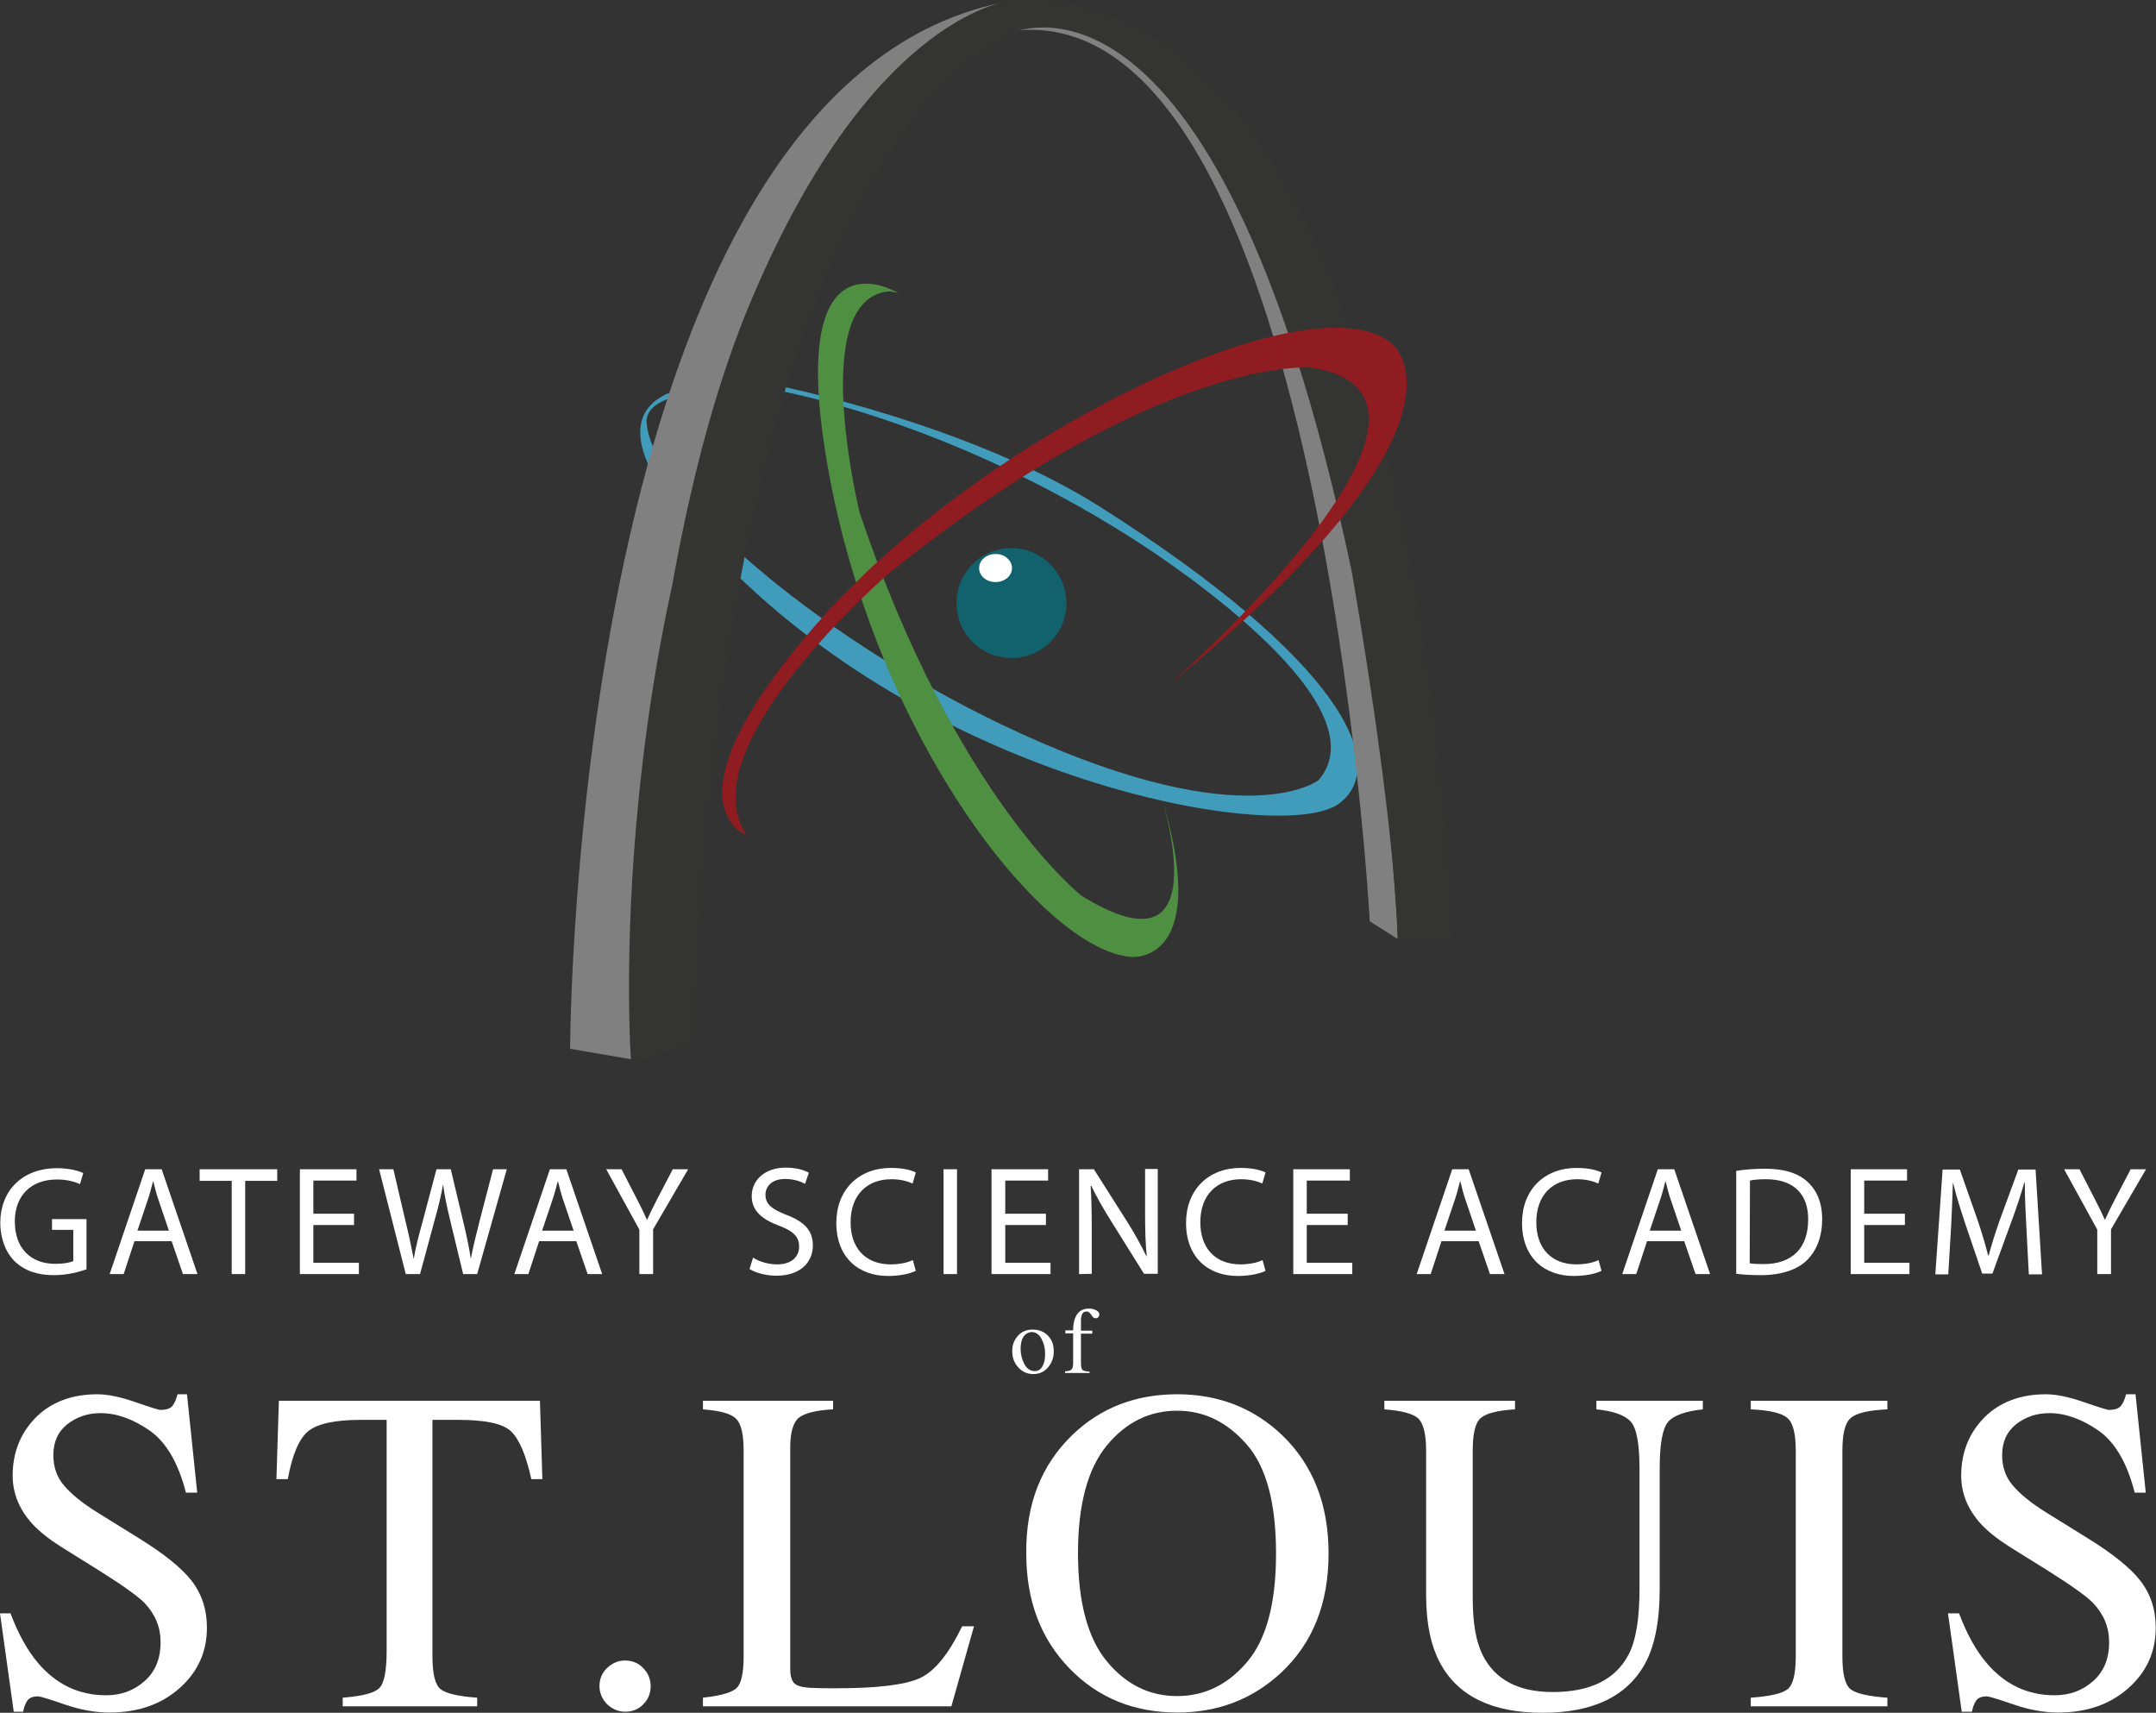 <?xml version="1.0" encoding="utf-8"?>
<!-- Generator: Adobe Illustrator 25.4.1, SVG Export Plug-In . SVG Version: 6.00 Build 0)  -->
<svg version="1.1" id="Layer_1" xmlns="http://www.w3.org/2000/svg" xmlns:xlink="http://www.w3.org/1999/xlink" x="0px" y="0px"
	 viewBox="0 0 800.2 635.6" style="enable-background:new 0 0 800.2 635.6;" xml:space="preserve">
<rect x="0" y="0" width="800.2" height="635.6" fill="#333333" stroke="none"/>
<style type="text/css">
	.st0{fill:#419BBA;}
	.st1{fill:#808080;}
	.st2{fill:#343433;}
	.st3{fill:#4F8F42;}
	.st4{fill:#11626C;}
	.st5{fill:#FFFFFF;}
	.st6{fill:#8E1C20;}
</style>
<path class="st0" d="M265.1,142.8c0,0-69.3-2,12.2,74.2c81.5,76.3,200.2,95.8,219.7,81.2c19.5-14.5-0.1-53.9-88.5-110
	C359.9,157.4,290,143.4,290,143.4l-1.4,1.5c0,0,62,10.5,131.8,55c17.3,11,92.6,62,69,89.6c0,0-26.5,21-110.3-17.2
	C307.3,239.6,242.3,184.9,240,157c-0.9-10.5,21-11.6,21-11.6L265.1,142.8z"/>
<path class="st1" d="M211.6,389.2c0,0,0.5-355.6,160.6-388.3l5.1,7.1c0,0,117.8-31.3,141.7,340.6l-10.6-6.7
	c0,0-18.6-341.3-131.1-330.6C269.2,21.5,227,307.3,234.9,393.2L211.6,389.2z"/>
<path class="st2" d="M234.2,393.9c0,0-1.3-173.7,44.6-282.4C324.7,2.7,376.6,0,376.6,0c154.3-3.5,162,348,162,348l-19.9,0.7
	c-1.1-47.3-17.1-137.1-17.1-137.1c-51.2-242.2-129-198.3-129-198.3C260.1,80.9,257.5,387.2,257.5,387.2L234.2,393.9
	c0,0-12-163.8,60.5-307"/>
<path class="st3" d="M333.3,108.7c0,0-39.9-24.6-27.2,57.7c16.1,104.3,80.8,186.7,113.9,188.7c0,0,31.1,3.1,10-62.8
	c0,0,24.9,73.2-28.6,40.1c0,0-46.7-36.5-82.3-142c0,0-19.8-80.4,11.2-82.3"/>
<path class="st4" d="M395.8,223.8c0,11.3-9.1,20.4-20.4,20.4s-20.4-9.1-20.4-20.4c0-11.3,9.1-20.4,20.4-20.4
	C386.6,203.4,395.8,212.5,395.8,223.8"/>
<path class="st5" d="M375.6,210.8c0,2.9-2.7,5.2-6.1,5.2s-6.1-2.3-6.1-5.2s2.7-5.2,6.1-5.2C372.8,205.5,375.6,207.9,375.6,210.8"/>
<path class="st6" d="M277.2,310c0,0-33.4-11.7,27.7-80.5s182-126.9,211.7-102c0,0,37.3,28.5-83,126.9c0,0,122.9-107.5,52.8-118
	c0,0-55.7-4.7-155.9,75.9C330.4,212.3,254.6,277.5,277.2,310"/>
<path class="st5" d="M31.9,471.1c-2.3,0.8-6.7,2.1-11.9,2.1c-5.9,0-10.7-1.5-14.5-5.1c-3.3-3.2-5.4-8.4-5.4-14.5
	c0.1-11.6,8-20.1,21.1-20.1c4.5,0,8,1,9.7,1.8l-1.2,4.1c-2.1-0.9-4.7-1.7-8.6-1.7c-9.5,0-15.6,5.9-15.6,15.6c0,9.9,5.9,15.7,15,15.7
	c3.3,0,5.5-0.5,6.7-1v-11.6h-7.9v-4h12.8v18.7H31.9z"/>
<path class="st5" d="M49.9,460.6l-4,12.2h-5.2l13.2-38.9H60l13.3,38.9h-5.4l-4.2-12.2H49.9z M62.7,456.7l-3.8-11.2
	c-0.9-2.5-1.4-4.8-2-7.1h-0.1c-0.6,2.3-1.2,4.7-2,7L51,456.7H62.7z"/>
<polygon class="st5" points="86,438.2 74.1,438.2 74.1,433.9 102.9,433.9 102.9,438.2 91,438.2 91,472.8 86,472.8 "/>
<polygon class="st5" points="131.4,454.6 116.3,454.6 116.3,468.6 133.2,468.6 133.2,472.8 111.3,472.8 111.3,433.9 132.3,433.9 
	132.3,438.1 116.3,438.1 116.3,450.4 131.4,450.4 "/>
<path class="st5" d="M150.6,472.8l-9.9-38.9h5.3l4.6,19.7c1.2,4.8,2.2,9.7,2.9,13.4h0.1c0.6-3.9,1.8-8.5,3.2-13.5l5.2-19.6h5.3
	l4.7,19.7c1.1,4.6,2.1,9.2,2.7,13.3h0.1c0.8-4.3,1.9-8.6,3.1-13.4l5.1-19.6h5.1l-11,38.9h-5.2l-4.9-20.3c-1.2-5-2-8.8-2.5-12.7h-0.1
	c-0.7,3.9-1.6,7.7-3,12.7l-5.5,20.3H150.6z"/>
<path class="st5" d="M200.1,460.6l-4,12.2h-5.2l13.2-38.9h6.1l13.3,38.9h-5.4l-4.2-12.2H200.1z M212.9,456.7l-3.8-11.2
	c-0.9-2.5-1.4-4.8-2-7.1H207c-0.6,2.3-1.2,4.7-2,7l-3.8,11.3L212.9,456.7L212.9,456.7z"/>
<path class="st5" d="M237.3,472.8v-16.5L225,433.9h5.7l5.5,10.7c1.5,2.9,2.7,5.3,3.9,8h0.1c1.1-2.5,2.4-5.1,3.9-8l5.6-10.7h5.7
	l-13,22.3v16.6H237.3z"/>
<path class="st5" d="M279.5,466.7c2.2,1.4,5.5,2.5,9,2.5c5.1,0,8.1-2.7,8.1-6.6c0-3.6-2.1-5.7-7.3-7.7c-6.3-2.3-10.3-5.5-10.3-11
	c0-6.1,5-10.6,12.6-10.6c4,0,6.9,0.9,8.6,1.9l-1.4,4.1c-1.3-0.7-3.9-1.8-7.4-1.8c-5.3,0-7.3,3.2-7.3,5.8c0,3.6,2.4,5.4,7.7,7.5
	c6.6,2.5,9.9,5.7,9.9,11.4c0,6-4.4,11.2-13.6,11.2c-3.7,0-7.8-1.1-9.9-2.5L279.5,466.7z"/>
<path class="st5" d="M339.9,471.6c-1.8,0.9-5.5,1.9-10.3,1.9c-11,0-19.2-6.9-19.2-19.7c0-12.2,8.2-20.4,20.3-20.4
	c4.8,0,7.9,1,9.2,1.7l-1.2,4.1c-1.9-0.9-4.6-1.6-7.8-1.6c-9.1,0-15.2,5.8-15.2,16c0,9.5,5.5,15.6,14.9,15.6c3.1,0,6.2-0.6,8.2-1.6
	L339.9,471.6z"/>
<rect x="350.2" y="433.9" class="st5" width="5" height="38.9"/>
<polygon class="st5" points="388.2,454.6 373.1,454.6 373.1,468.6 389.9,468.6 389.9,472.8 368,472.8 368,433.9 389,433.9 
	389,438.1 373.1,438.1 373.1,450.4 388.2,450.4 "/>
<path class="st5" d="M400.5,472.8v-38.9h5.5l12.5,19.7c2.9,4.6,5.1,8.7,7,12.6l0.1-0.1c-0.5-5.2-0.6-9.9-0.6-16v-16.3h4.7v38.9h-5.1
	L412.3,453c-2.7-4.3-5.3-8.8-7.3-13l-0.2,0.1c0.3,4.9,0.4,9.6,0.4,16v16.6L400.5,472.8L400.5,472.8z"/>
<path class="st5" d="M469.7,471.6c-1.8,0.9-5.5,1.9-10.3,1.9c-11,0-19.2-6.9-19.2-19.7c0-12.2,8.2-20.4,20.3-20.4
	c4.8,0,7.9,1,9.2,1.7l-1.2,4.1c-1.9-0.9-4.6-1.6-7.8-1.6c-9.1,0-15.2,5.8-15.2,16c0,9.5,5.5,15.6,14.9,15.6c3.1,0,6.2-0.6,8.2-1.6
	L469.7,471.6z"/>
<polygon class="st5" points="500.2,454.6 485,454.6 485,468.6 501.9,468.6 501.9,472.8 480,472.8 480,433.9 501,433.9 501,438.1 
	485,438.1 485,450.4 500.2,450.4 "/>
<path class="st5" d="M535,460.6l-4,12.2h-5.2l13.2-38.9h6.1l13.3,38.9H553l-4.2-12.2H535z M547.8,456.7l-3.8-11.2
	c-0.9-2.5-1.4-4.8-2-7.1h-0.1c-0.6,2.3-1.2,4.7-2,7l-3.8,11.3L547.8,456.7L547.8,456.7z"/>
<path class="st5" d="M594.4,471.6c-1.8,0.9-5.5,1.9-10.3,1.9c-11,0-19.2-6.9-19.2-19.7c0-12.2,8.2-20.4,20.3-20.4
	c4.8,0,7.9,1,9.2,1.7l-1.2,4.1c-1.9-0.9-4.6-1.6-7.8-1.6c-9.1,0-15.2,5.8-15.2,16c0,9.5,5.5,15.6,14.9,15.6c3.1,0,6.2-0.6,8.2-1.6
	L594.4,471.6z"/>
<path class="st5" d="M611.3,460.6l-4,12.2h-5.2l13.2-38.9h6.1l13.3,38.9h-5.4l-4.2-12.2H611.3z M624,456.7l-3.8-11.2
	c-0.9-2.5-1.4-4.8-2-7.1h-0.1c-0.6,2.3-1.2,4.7-2,7l-3.8,11.3L624,456.7L624,456.7z"/>
<path class="st5" d="M644.4,434.5c3.1-0.5,6.7-0.8,10.7-0.8c7.2,0,12.3,1.7,15.7,4.8c3.5,3.2,5.5,7.7,5.5,14s-2,11.5-5.6,15.1
	s-9.6,5.6-17.2,5.6c-3.6,0-6.6-0.2-9.1-0.5L644.4,434.5L644.4,434.5z M649.4,468.8c1.3,0.2,3.1,0.3,5.1,0.3c10.7,0,16.6-6,16.6-16.5
	c0.1-9.2-5.1-15-15.7-15c-2.6,0-4.6,0.2-5.9,0.5L649.4,468.8L649.4,468.8z"/>
<polygon class="st5" points="707,454.6 691.9,454.6 691.9,468.6 708.7,468.6 708.7,472.8 686.9,472.8 686.9,433.9 707.8,433.9 
	707.8,438.1 691.9,438.1 691.9,450.4 707,450.4 "/>
<path class="st5" d="M752.1,455.7c-0.3-5.4-0.6-11.9-0.6-16.8h-0.2c-1.3,4.6-2.9,9.4-4.9,14.8l-6.9,18.9h-3.8l-6.3-18.5
	c-1.8-5.5-3.4-10.5-4.5-15.1h-0.1c-0.1,4.8-0.4,11.4-0.7,17.2l-1,16.7h-4.8L721,434h6.4l6.6,18.8c1.6,4.8,2.9,9.1,3.9,13.1h0.2
	c1-3.9,2.4-8.2,4.1-13.1l6.9-18.8h6.4l2.4,38.9H753L752.1,455.7z"/>
<path class="st5" d="M778.4,472.8v-16.5l-12.3-22.4h5.7l5.5,10.7c1.5,2.9,2.7,5.3,3.9,8h0.1c1.1-2.5,2.4-5.1,3.9-8l5.6-10.7h5.7
	l-13,22.3v16.6H778.4z"/>
<path class="st5" d="M3.9,598.7c2.9,7.7,6.3,13.8,10.2,18.4c6.8,8,15.2,12,25.3,12c5.5,0,10.2-1.7,14.2-5.2s6-8.3,6-14.5
	c0-5.6-2-10.4-6-14.6c-2.6-2.6-8.1-6.5-16.5-11.8l-14.6-9.1c-4.4-2.8-7.9-5.6-10.5-8.4c-4.9-5.4-7.3-11.4-7.3-17.9
	c0-8.6,2.9-15.8,8.6-21.6c5.7-5.7,13.4-8.6,22.8-8.6c3.9,0,8.6,1,14.1,2.9s8.6,2.9,9.4,2.9c2.1,0,3.6-0.5,4.4-1.5s1.4-2.4,1.9-4.3
	h3.5l3.8,36.5H69c-2.8-11-7.3-18.7-13.4-23c-6.2-4.3-12.3-6.5-18.3-6.5c-4.7,0-8.8,1.4-12.3,4.1c-3.5,2.8-5.2,6.6-5.2,11.5
	c0,4.4,1.3,8.2,4,11.3c2.7,3.2,6.8,6.5,12.4,10l15,9.3c9.4,5.8,16.1,11.1,19.9,16s5.7,10.7,5.7,17.4c0,9-3.4,16.5-10.2,22.5
	s-15.4,9-26,9c-5.3,0-10.8-1-16.6-3s-9.1-3-9.9-3c-2,0-3.4,0.6-4.1,1.8c-0.7,1.2-1.2,2.5-1.4,3.9H5.1L0,598.7H3.9z"/>
<path class="st5" d="M103.5,519.8h96.9l0.9,29.1h-4.1c-2-9.1-4.6-15.1-7.7-17.9c-3.1-2.8-9.6-4.1-19.5-4.1h-9.5v87.7
	c0,6.6,1,10.7,3.1,12.3s6.6,2.6,13.5,3.1v3.2h-49.9V630c7.3-0.6,11.8-1.7,13.6-3.6c1.8-1.8,2.7-6.4,2.7-13.8v-85.7h-9.6
	c-9.5,0-15.9,1.4-19.4,4.1c-3.4,2.7-6,8.7-7.7,17.9h-4.2L103.5,519.8z"/>
<path class="st5" d="M225.3,632.4c-1.8-1.9-2.8-4.1-2.8-6.7c0-2.6,0.9-4.9,2.8-6.7c1.9-1.8,4.1-2.8,6.7-2.8c2.6,0,4.9,0.9,6.7,2.8
	c1.8,1.8,2.8,4.1,2.8,6.7c0,2.6-0.9,4.9-2.7,6.7c-1.8,1.9-4.1,2.8-6.7,2.8C229.4,635.2,227.2,634.2,225.3,632.4"/>
<path class="st5" d="M260.9,630c6.3-0.7,10.4-1.8,12.3-3.4c1.9-1.6,2.8-5.6,2.8-12v-76.2c0-6.1-0.9-10.1-2.8-11.9
	c-1.8-1.9-5.9-3-12.3-3.5v-3.2h48.3v3.2c-6.3,0.3-10.5,1.4-12.7,3.1c-2.1,1.7-3.2,5.4-3.2,11.1v82.3c0,1.9,0.3,3.4,1,4.5
	c0.6,1.1,2.1,1.8,4.2,2.1c1.3,0.2,2.6,0.3,4.1,0.3c1.4,0.1,4.1,0.1,8,0.1c15.2,0,25.5-1.3,30.9-3.8s10.6-8.9,15.6-19.2h4.4
	l-8.4,29.7h-92.2L260.9,630L260.9,630z"/>
<path class="st5" d="M398,532.5c10.5-10.1,23.5-15.1,38.9-15.1s28.4,5.1,39,15.2c11.4,11,17.2,25.6,17.2,43.9
	c0,18.6-5.9,33.3-17.7,44.3c-10.6,9.8-23.4,14.7-38.4,14.7c-16.1,0-29.4-5.4-40-16.3c-10.8-11.1-16.1-25.3-16.1-42.7
	C380.7,558.2,386.5,543.6,398,532.5 M410.8,616.5c7.1,8.6,15.8,12.9,26.1,12.9c10.1,0,18.8-4.2,25.9-12.6
	c7.2-8.4,10.8-21.8,10.8-40.3c0-18.7-3.6-32.2-10.9-40.5s-15.8-12.5-25.8-12.5c-10.3,0-19,4.3-26.1,12.9c-7.1,8.6-10.7,22-10.7,40
	C400.1,594.5,403.7,607.9,410.8,616.5"/>
<path class="st5" d="M562.3,519.8v3.2c-6.6,0.4-10.8,1.5-12.8,3.3s-2.9,5.8-2.9,12.1v54.8c0,9,1.2,16,3.7,21
	c4.6,9.1,13.2,13.7,26,13.7c14,0,23.4-4.7,28.2-14c2.7-5.2,4-13.3,4-24.3V545c0-9.3-1.1-15.2-3.3-17.5c-2.2-2.4-6.5-3.9-12.7-4.5
	v-3.2H632v3.2c-6.6,0.7-11,2.3-13,4.8s-3,8.2-3,17.2v44.6c0,11.8-1.8,21.1-5.4,27.7c-6.7,12.2-19.4,18.3-38.1,18.3
	c-18.5,0-31.1-6-37.8-18.1c-3.6-6.5-5.4-15-5.4-25.6v-53.5c0-6.2-1-10.2-2.9-12s-6.1-2.9-12.6-3.4v-3.2H562.3z"/>
<path class="st5" d="M649.8,630c7-0.5,11.5-1.5,13.6-3.1s3.1-5.7,3.1-12.3v-76.2c0-6.3-1-10.4-3.1-12.2s-6.6-2.9-13.6-3.2v-3.2h50.7
	v3.2c-7,0.3-11.5,1.4-13.6,3.2s-3.1,5.9-3.1,12.2v76.2c0,6.6,1,10.7,3.1,12.3s6.6,2.6,13.6,3.1v3.2h-50.7V630z"/>
<path class="st5" d="M727.1,598.7c2.9,7.7,6.3,13.8,10.2,18.4c6.8,8,15.2,12,25.3,12c5.5,0,10.2-1.7,14.2-5.2s6-8.3,6-14.5
	c0-5.6-2-10.4-6-14.6c-2.6-2.6-8.1-6.5-16.5-11.8l-14.6-9.1c-4.4-2.8-7.9-5.6-10.5-8.4c-4.9-5.4-7.3-11.4-7.3-17.9
	c0-8.6,2.9-15.8,8.6-21.6c5.7-5.7,13.4-8.6,22.8-8.6c3.9,0,8.6,1,14.1,2.9s8.6,2.9,9.4,2.9c2.1,0,3.6-0.5,4.4-1.5
	c0.8-1,1.4-2.4,1.9-4.3h3.5l3.8,36.5h-4.1c-2.8-11-7.3-18.7-13.4-23c-6.2-4.3-12.3-6.5-18.3-6.5c-4.7,0-8.8,1.4-12.3,4.1
	c-3.5,2.8-5.2,6.6-5.2,11.5c0,4.4,1.3,8.2,4,11.3c2.7,3.2,6.8,6.5,12.4,10l15,9.3c9.4,5.8,16.1,11.1,19.9,16
	c3.8,4.9,5.7,10.7,5.7,17.4c0,9-3.4,16.5-10.2,22.5s-15.4,9-26,9c-5.3,0-10.8-1-16.6-3s-9.1-3-9.9-3c-2,0-3.4,0.6-4.1,1.8
	c-0.7,1.2-1.2,2.5-1.4,3.9h-3.8l-5.1-36.5L727.1,598.7L727.1,598.7z"/>
<path class="st5" d="M377.8,495.7c1.4-1.6,3.3-2.3,5.5-2.3s4.1,0.7,5.6,2.2s2.2,3.4,2.2,5.9c0,2.3-0.7,4.2-2.1,5.9
	c-1.4,1.7-3.3,2.5-5.5,2.5s-4-0.8-5.5-2.4s-2.3-3.6-2.3-6C375.6,499.2,376.4,497.3,377.8,495.7 M380.5,495.3c-1.1,1-1.7,2.8-1.7,5.3
	c0,2,0.5,3.9,1.4,5.6s2.2,2.6,3.8,2.6c1.3,0,2.3-0.6,2.9-1.8c0.7-1.2,1-2.7,1-4.6c0-2-0.4-3.8-1.3-5.5s-2.1-2.6-3.8-2.6
	C381.9,494.4,381.2,494.7,380.5,495.3"/>
<path class="st5" d="M395.3,508.9c1.2-0.1,2-0.3,2.4-0.7c0.4-0.4,0.6-1.2,0.6-2.5v-10.9h-2.9v-1.1h2.9c0-1.8,0.2-3.3,0.7-4.5
	c0.9-2.4,2.6-3.6,5.1-3.6c1,0,1.9,0.2,2.7,0.6c0.8,0.4,1.2,0.9,1.2,1.6c0,0.4-0.1,0.7-0.4,1s-0.6,0.4-1,0.4c-0.3,0-0.6-0.1-0.8-0.3
	c-0.2-0.2-0.5-0.5-0.8-1l-0.3-0.4c-0.2-0.2-0.3-0.4-0.6-0.6c-0.2-0.2-0.5-0.2-0.9-0.2c-0.9,0-1.4,0.4-1.7,1.3
	c-0.2,0.5-0.3,1-0.3,1.8v4h4.2v1.1h-4.2v10.9c0,1.3,0.2,2.1,0.5,2.5s1.2,0.6,2.7,0.7v0.5h-9.1L395.3,508.9L395.3,508.9z"/>
</svg>
